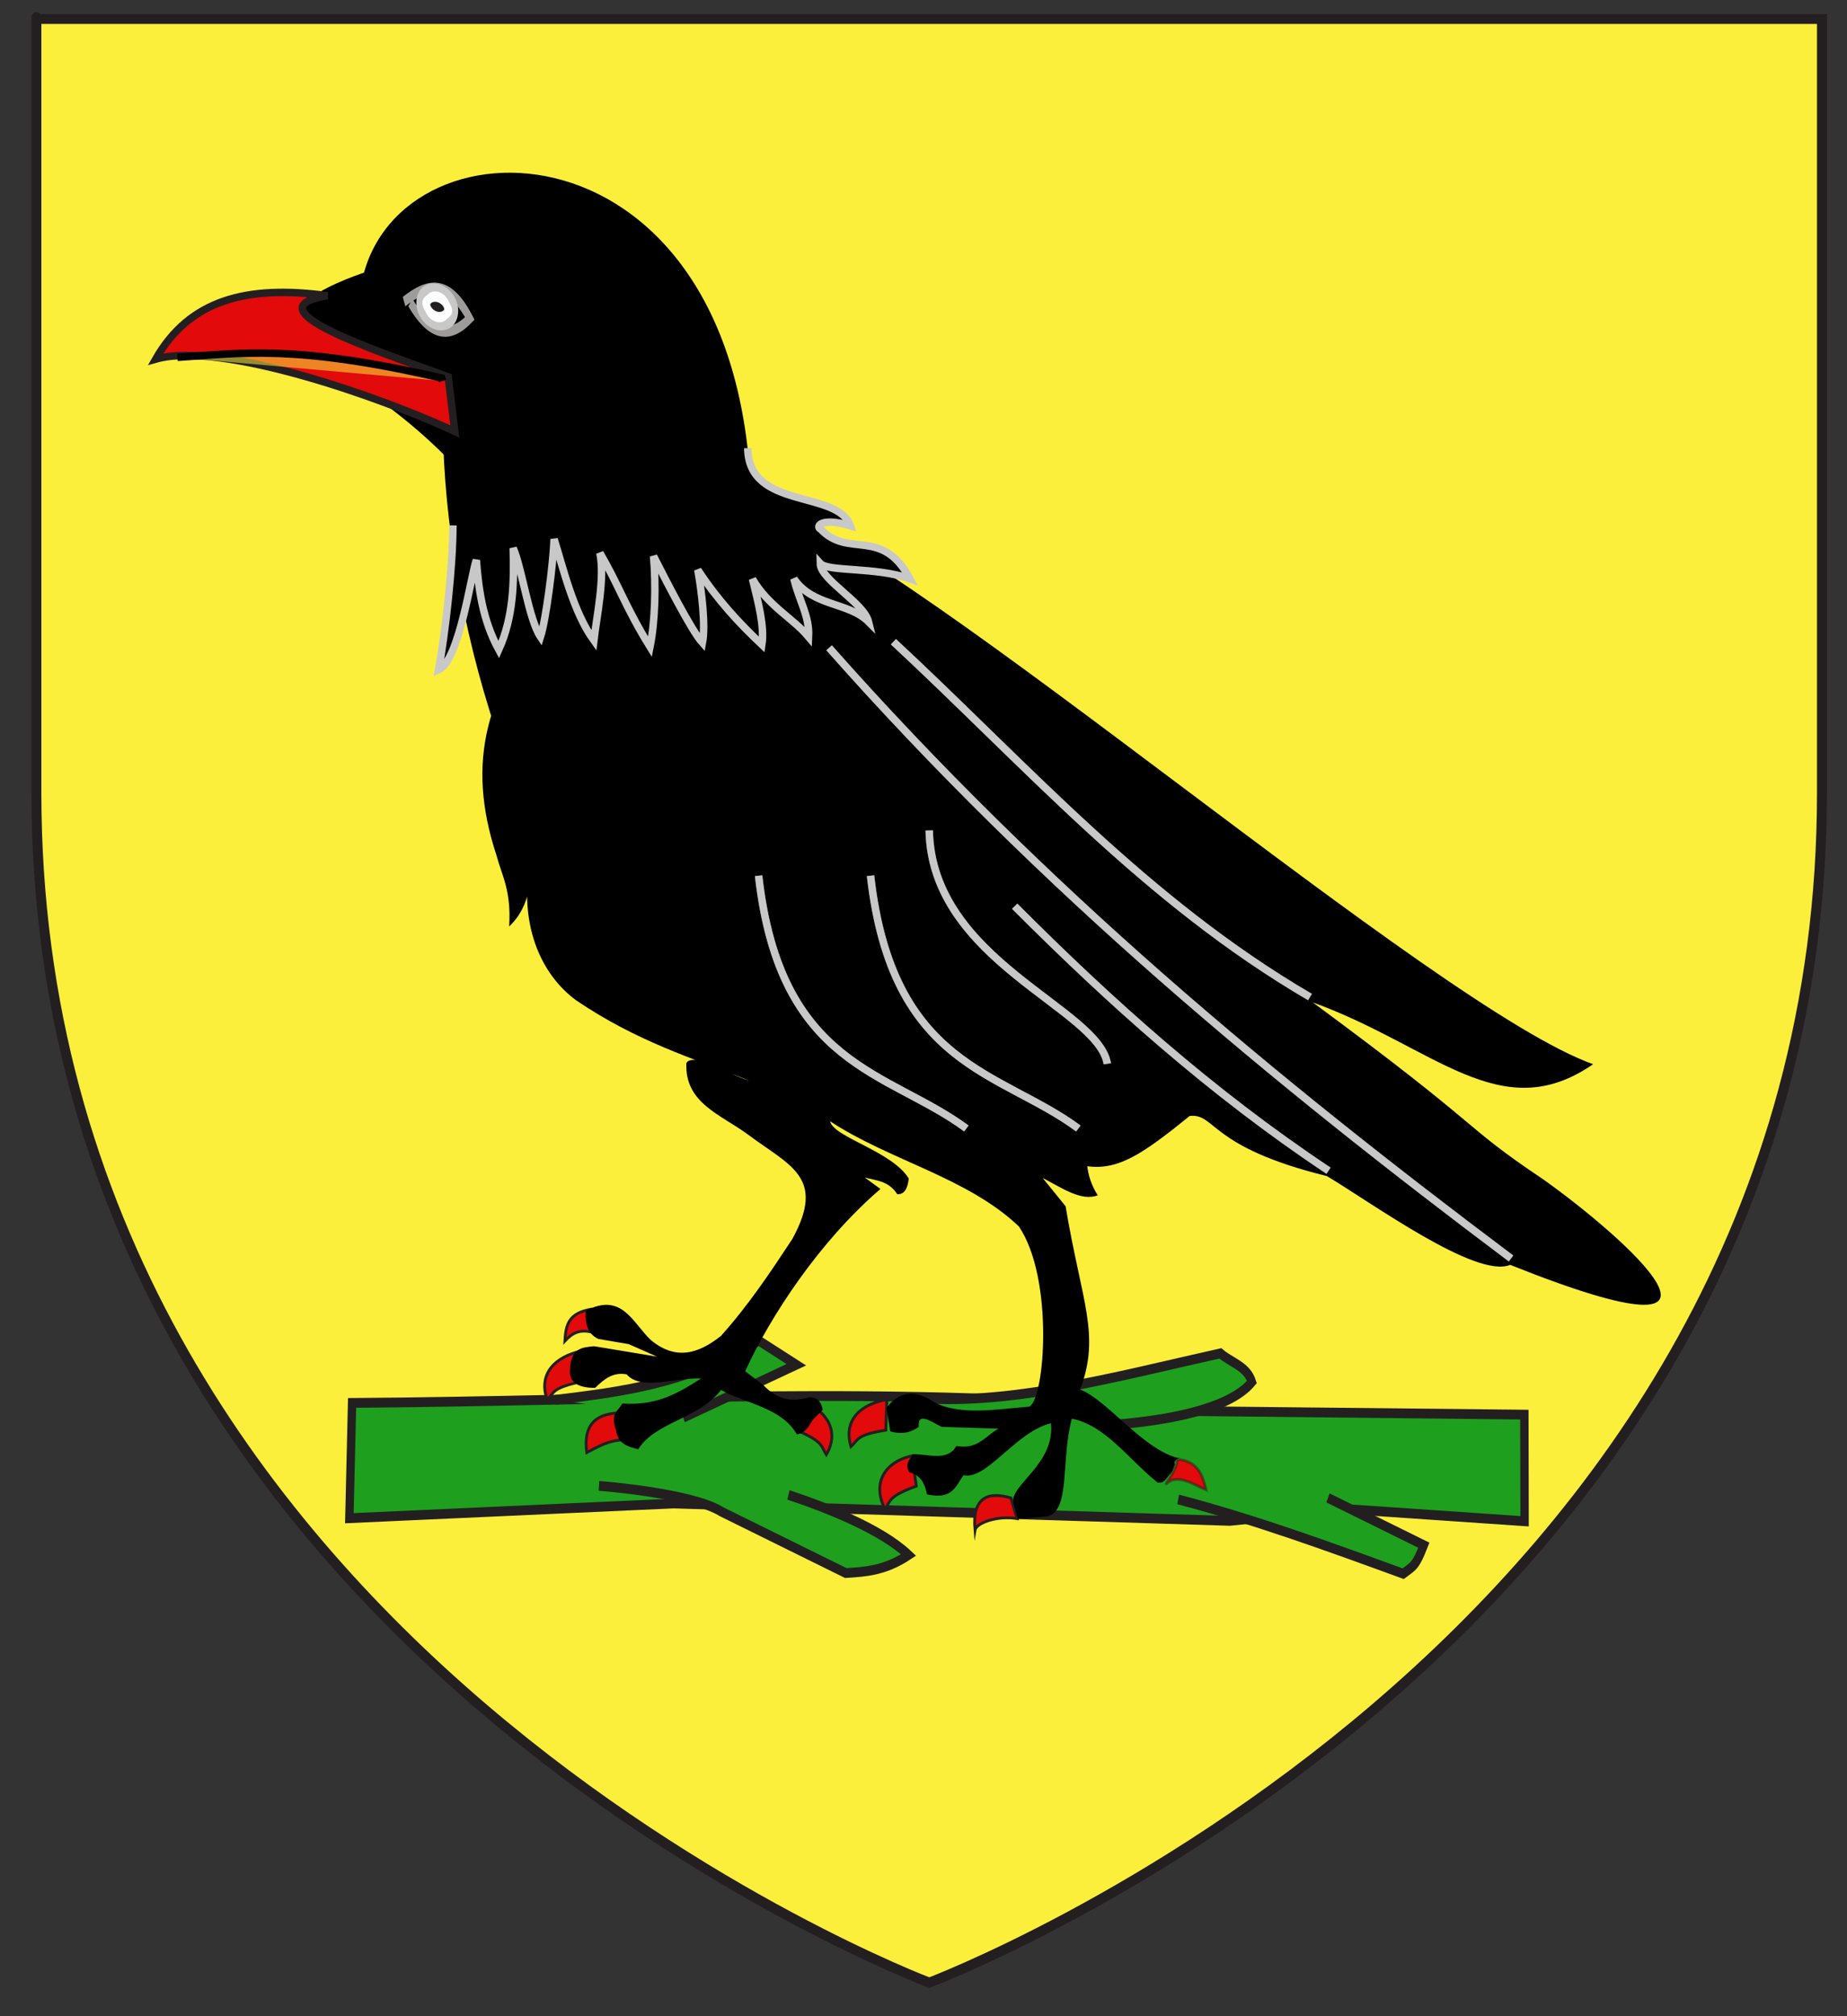 <?xml version="1.0" encoding="utf-8"?>
<!-- Generator: Adobe Illustrator 15.1.0, SVG Export Plug-In . SVG Version: 6.00 Build 0)  -->
<!DOCTYPE svg PUBLIC "-//W3C//DTD SVG 1.1//EN" "http://www.w3.org/Graphics/SVG/1.1/DTD/svg11.dtd">
<svg version="1.1" id="Layer_1" xmlns="http://www.w3.org/2000/svg" xmlns:xlink="http://www.w3.org/1999/xlink" x="0px" y="0px"
	 width="186px" height="203px" viewBox="-3.666 0.062 186 203" enable-background="new -3.666 0.062 186 203" xml:space="preserve">
<rect x="-3.666" y="0.062" width="186" height="203" fill="#333333" stroke="none"/>
<path id="Fond_ecu" fill="#FCEF3C" stroke="#231F20" d="M89.913,199.666c0,0-89.913-33.836-89.913-119.812C0-6.129,0,1.973,0,1.973
	h179.812v77.882C179.832,165.83,89.913,199.666,89.913,199.666z"/>
<g id="Chicot" transform="matrix(0.455,-0.829,0.709,0.532,53.506,206.232)">
	<path id="path3059_2_" fill="#1EA01E" stroke="#231F20" d="M116.231,61.287L93.267,24.783
		C79.179-2.174,59.436-29.781,41.554-57.295l-10.093,6.089l22.207,31.819l34.407,56.905l8.464,10.949
		c3.535,6.247,7.01,12.485,10.534,18.729L116.231,61.287z"/>
	<path id="path3061_2_" fill="#1EA01E" stroke="#231F20" d="M61.666-23.165l11.853,8.456l-0.351-5.1
		c-8.467-4.914-13.322-11.096-18.201-17.171"/>
	<path id="path3063_2_" fill="#1EA01E" stroke="#231F20" d="M50.357-27.878c0,0,5.39,9.722,5.691,13.757
		c0.251,1.445,2.745,15.881,2.745,15.881c1.365,1.906,2.732,3.814,5.608,5.328c0.471-4.241-1.268-11.032-2.587-15.405"/>
	<path id="path3065_2_" fill="#1EA01E" stroke="#231F20" d="M86.585,31.137c3.23,8.862,5.683,17.8,8.136,26.736
		c1.325,0.609,1.46,0.844,3.788,0.507l-2.119-12.255"/>
	<path id="path3067_2_" fill="#1EA01E" stroke="#231F20" d="M89.308,21.14c3.023,4.013,8.141,10.139,12.14,10.938
		c1.049-1.401,0.312-3.167,0.425-4.76C93.007,17.985,83.498,8.765,78.195-1.216"/>
</g>
<g id="Corbeau">
	<g id="g14104" transform="matrix(-1.635,0,0,1.438,953.963,278.536)">
		<path id="path2290" d="M553.842-138.449c-3.82,4.654-8.538,21.282-26.25,21.913c-9.35,5.333-9.284,6.431-15.163,1.012
			c-1.613-0.199-1.169,2.177-8.447,4.209c-2.76,1.867-9.202,7.214-11.29,6.215c-16.575,7.529-6.843-2.105-2.032-5.99
			c5.169-3.937,3.375-3.325,14.189-12.385c-7.481,3.078-11.561,8.812-17.268,4.327c9.694-3.904,41.308-35.234,50.729-38.942
			C556.777-203.999,563.944-166.711,553.842-138.449z"/>
	</g>
	<g id="g3758" transform="matrix(0.377,0,0,0.381,142.868,91.269)">
		<g id="Griffes">
			<path id="path2497" fill="#E20A0A" stroke="#231F20" stroke-width="0.75" stroke-miterlimit="10" d="M-230.909,106.581
				l0.573,6.098c-3.513-0.909-5.471,0.151-7.468,2.29C-237.539,110.402-236.653,107.659-230.909,106.581z"/>
			<path id="path2499" fill="#E20A0A" stroke="#231F20" stroke-width="0.75" stroke-miterlimit="10" d="M-233.507,117.62
				c-6.73,1.498-11.536,5.867-8.998,12.9c1.848-1.895,1.133-3.15,9.089-4.81L-233.507,117.62z"/>
			<path id="path2501" fill="#E20A0A" stroke="#231F20" stroke-width="0.75" stroke-miterlimit="10" d="M-223.127,133.942
				c-7.719,0.261-9.628,4.454-8.819,10.495c2.986-1.524,5.757-3.273,10.112-3.376L-223.127,133.942z"/>
			<path id="path2513" fill="#E20A0A" stroke="#231F20" stroke-width="0.75" stroke-miterlimit="10" d="M-174.443,130.561
				c6.334,2.792,10.256,8.027,6.482,14.434c-1.47-2.228-0.537-3.314-8.046-6.51L-174.443,130.561z"/>
			<path id="path2515" fill="#E20A0A" stroke="#231F20" stroke-width="0.75" stroke-miterlimit="10" d="M-151.786,130.433
				c-6.792,1.168-11.791,5.294-9.577,12.442c1.932-1.803,1.274-3.089,9.297-4.354L-151.786,130.433z"/>
			<path id="path2517" fill="#E20A0A" stroke="#231F20" stroke-width="0.75" stroke-miterlimit="10" d="M-145.081,145.3
				c-7.555,1.693-10.65,7.455-7.205,14.058c1.581-2.138,0.705-3.278,8.365-6.057L-145.081,145.3z"/>
			<path id="path2500" fill="#E20A0A" stroke="#231F20" stroke-width="0.75" stroke-opacity="0.502" d="M-74.233,146.225
				c-0.057,2.436-1.861,4.487-3.08,6.667c2.932-3.212,7.639,0.105,10.784,1.388C-67.202,151.444-68.258,146.576-74.233,146.225z"/>
			<path id="path2519" fill="#E20A0A" stroke="#231F20" stroke-width="0.75" stroke-miterlimit="10" d="M-117.008,161.883
				c-5.045-0.855-10.89,1.071-11.237,3.073c-0.827-8.913,3.632-10.234,9.607-8.526L-117.008,161.883z"/>
		</g>
		<path id="path2491" d="M-117.461-16.14c-6.831-3.417-13.28-6.331-17.964-10.839l-7.426-6.946
			C-153.57-45.982-169.7-51.99-182.074-56.219c-3.194,1.15-2.066,3.995-2.242,6.328c-7.72-13.249-21.547-0.184-20.699-16.24
			l-16.842-22.563l-20.452,11.558c-16.01,20.264-22.187,38.542-13.727,63.851c1.485,5.522,3.934,9.148,3.362,18.714
			c3.516-3.34,6.346-8.301,6.162-20.366c-4.472,19.628,2.579,33.289,11.768,39.907c16.329,10.915,30.595,15.075,46.227,21.191
			c-5.602-1.557-14.877-7.625-16.811-4.677c-0.578,10.68,9.48,13.758,16.531,18.988c11.155,8.226,20.79,11.202,11.766,27.522
			c-5.843,8.78-11.743,17.533-19.051,25.596c-5.941,4.712-12.086,6.61-18.771,1.099c-4.812-4.49-7.704-12.754-17.371-7.706
			c-0.218,3.463,0.599,6.167,3.362,7.43l8.125,1.375l7.564,3.304l-16.811-2.751c-3.058,0.323-6.285,0.31-6.443,6.328
			c-0.198,2.927,1.697,4.684,6.724,4.679c2.286-2.205,4.652-4.254,8.404-3.578c3.875,4.426,13.235,0.771,19.892,1.099
			c-5.8,3.621-11.569,7.281-21.012,6.608c-1.073,1.882-3.365,2.566-1.682,7.156c0.487,3.58,3.214,4.228,5.884,4.953
			c4.604-7.274,16.134-7.996,22.133-15.687c6.74,3.629,16.254,4.738,20.251,11.735c2.408-0.479,3.106-1.975,4.18-3.765l2.745-2.74
			c-0.346-1.862-1.23-3.199-3.363-3.304c-3.948,0.894-7.925,1.557-12.606-3.301l-4.763-3.58
			c6.811-14.642,19.837-34.298,36.141-48.162l-4.203-3.027c3.058,0.832,6.33,0.812,8.684,4.403c1.807,0.149,2.774-1.342,3.082-4.129
			c-4.474-7.253-20.163-10.923-21.01-15.136c15.937,10.398,36.59,14.785,50.427,27.796c9.407,13.792,6.955,45.493,2.802,47.611
			c-9.138,0.768-18.758,2.361-25.399-1.165c-5.698-3.785-9.66-2.454-12.749,1.447l0.981,6.265c2.534,0.725,5.067,0.63,7.602-1.204
			c-0.308-4.157,3.357-1.291,6.131,0l15.204,0.482c-3.515,1.826-5.431,5.619-11.282,4.577c-2.341,4.162-7.391,2.113-11.525,2.167
			c-1.006,1.416-2.382,2.73-0.98,4.82c3.134,0.763,4.114,3.114,4.658,5.783c7.061,1.573,7.663-2.407,9.809-5.061
			c6.102,1.404,13.853-11.412,23.299-13.73c1.198,10.705-10.971,16.394-10.055,20.958l1.226,4.339l8.093-0.722
			c5.986-1.857,3.349-14.811,6.328-25.77c9.086,1.744,15.398,11.046,22.934,16.885c1.76,0.095,1.68-0.336,3.909-3.025l0.687-1.785
			c-0.705-1.493,2.862-2.282,0.747-1.69c-9.457-2.43-19.03-15.513-26.06-18.079c5.511-14.588,0.441-22.853-3.888-48.441
			l-6.128-7.468c5.052,2.546,10.276,6.272,14.714,4.577c-6.851-10.68,0.132-21.36,2.942-32.04l36.294-0.482
			c1.392-2.328,2.24-4.569-0.244-6.264c-9.283-2.287-11.463-7.563-16.679-11.563c-9.047-11.53-17.858-22.676-19.862-22.886
			C-102.268-3.472-113.824-9.445-117.461-16.14z"/>
	</g>
	<g id="Aile" transform="translate(3.536,14.142)">
		<g>
			<path fill="none" stroke="#C8C8C8" stroke-width="0.75" d="M69.191,74.082c2.182,19.318,13.082,19.647,20.925,25.451"/>
			<path fill="none" stroke="#C8C8C8" stroke-width="0.75" d="M86.373,69.524c0.26,13.154,17.038,17.887,17.938,23.492"/>
			<path fill="none" stroke="#C8C8C8" stroke-width="0.75" d="M80.465,74.082c2.183,19.318,13.083,19.647,20.926,25.451"/>
			<path fill="none" stroke="#C8C8C8" stroke-width="0.75" d="M76.291,51.137c21.609,24.432,44.917,43.651,68.676,61.481l0,0"/>
			<path fill="none" stroke="#C8C8C8" stroke-width="0.75" d="M126.588,103.784c-11.861-7.891-22.034-17.036-31.608-26.629"/>
			<path fill="none" stroke="#C8C8C8" stroke-width="0.75" d="M124.72,86.299c-16.574-9.676-28.557-23.338-41.953-35.773"/>
		</g>
		<g opacity="0.502">
			<path fill="none" stroke="#C8C8C8" stroke-width="0.75" d="M69.191,74.082c2.182,19.318,13.082,19.647,20.925,25.451"/>
			<path fill="none" stroke="#C8C8C8" stroke-width="0.75" d="M86.373,69.524c0.26,13.154,17.038,17.887,17.938,23.492"/>
			<path fill="none" stroke="#C8C8C8" stroke-width="0.75" d="M80.465,74.082c2.183,19.318,13.083,19.647,20.926,25.451"/>
			<path fill="none" stroke="#C8C8C8" stroke-width="0.75" d="M76.291,51.137c21.609,24.432,44.917,43.651,68.676,61.481l0,0"/>
			<path fill="none" stroke="#C8C8C8" stroke-width="0.75" d="M126.588,103.784c-11.861-7.891-22.034-17.036-31.608-26.629"/>
			<path fill="none" stroke="#C8C8C8" stroke-width="0.75" d="M124.72,86.299c-16.574-9.676-28.557-23.338-41.953-35.773"/>
		</g>
	</g>
	<path id="path4527" d="M71.952,54.957c1.599-42.748-34.241-44.447-38.959-27.455c-11.015,3.875-7.574,6.901,7.212,9.729
		l0.384,4.042l-5.327-0.4c8.757,6.573,13.097,13.401,14.763,19.179C55.281,57.254,63.393,56.072,71.952,54.957z"/>
	<path id="Collerette_1_" stroke="#C8C8C8" stroke-width="0.75" d="M41.943,52.959c0,4.151-0.771,10.871-1.442,14.54
		c2.082-0.898,3.301-9.731,3.802-11.045c0.211,2.724,0.591,5.967,2.257,9.021c1.495-3.313,1.551-6.806,1.455-10.228
		c0.89,2.045,1.57,7.175,2.747,8.933c0.55-1.713,1.269-7.245,1.372-9.839c0.923,2.945,1.945,7.346,4.003,10.199
		c0.271-2.294,1.136-6.383,0.605-8.809c1.896,3.221,2.585,5.469,5.051,9.452c0.519-2.573,0.609-6.22,0.356-9.126
		c1.139,2.226,3.787,7.458,4.925,8.723c0.339-1.799-0.092-5.238-0.467-7.345c1.995,3.041,4.189,5.396,6.451,7.526
		c0.283-1.83-0.366-4.24-0.949-6.61c1.581,2.718,4.071,3.942,5.652,5.828c0.109-2.103-0.962-3.65-1.479-5.851
		c1.906,2.809,5.526,2.337,7.521,4.334c-0.477-1.943-4.851-4.212-4.868-5.875c0.779,0.856,5.576,0.333,9.035,1.541
		c-2.833-5.271-6.167-2-9-5c-0.521-0.208-0.035-1.235,3-0.333c-1.283-3.652-10.271-1.562-10.333-7.812"/>
	<path id="Bec" fill="#E20A0A" stroke="#231F20" stroke-width="0.75" d="M29.303,29.83c-8.153-1.105-13.889,0.436-17.293,6.389
		c6.626-1.889,22.96,3.945,30.126,7.278l-0.667-5.5C34.128,35.33,21.34,31.122,29.303,29.83z"/>
	<path id="path13310" fill="#FCEF3C" fill-opacity="0.533" stroke="#000000" stroke-width="0.75" d="M14.209,36.036
		c6.452-0.403,11.75-1.332,26.594,2.088l0.103,0.299"/>
	<g id="Oeil" transform="matrix(0.81,0,0,1.393,101.761,-133.997)">
		<path id="path9028" stroke="#9E9B9B" stroke-width="0.75" d="M-79.13,118.111c2.155,2.144,4.56,2.842,7.381,1.142
			c-2.666-2.98-5.411-2.491-8.174-1.217"/>
		<g>
			<path fill="#FFFFFF" stroke="#C8C8C8" stroke-width="0.75" d="M-78.02,118.124c0,0.714,0.997,1.424,2.226,1.584
				c1.228,0.161,2.226-0.289,2.226-1.003c0-0.714-0.996-1.424-2.226-1.584C-77.023,116.96-78.02,117.41-78.02,118.124z"/>
			<path fill="#231F20" stroke="#FFFFFF" stroke-width="0.75" d="M-77.041,118.252c0,0.4,0.558,0.798,1.247,0.887
				c0.688,0.09,1.246-0.162,1.246-0.562c0-0.4-0.558-0.798-1.246-0.887C-76.483,117.6-77.041,117.851-77.041,118.252z"/>
		</g>
	</g>
</g>
</svg>
